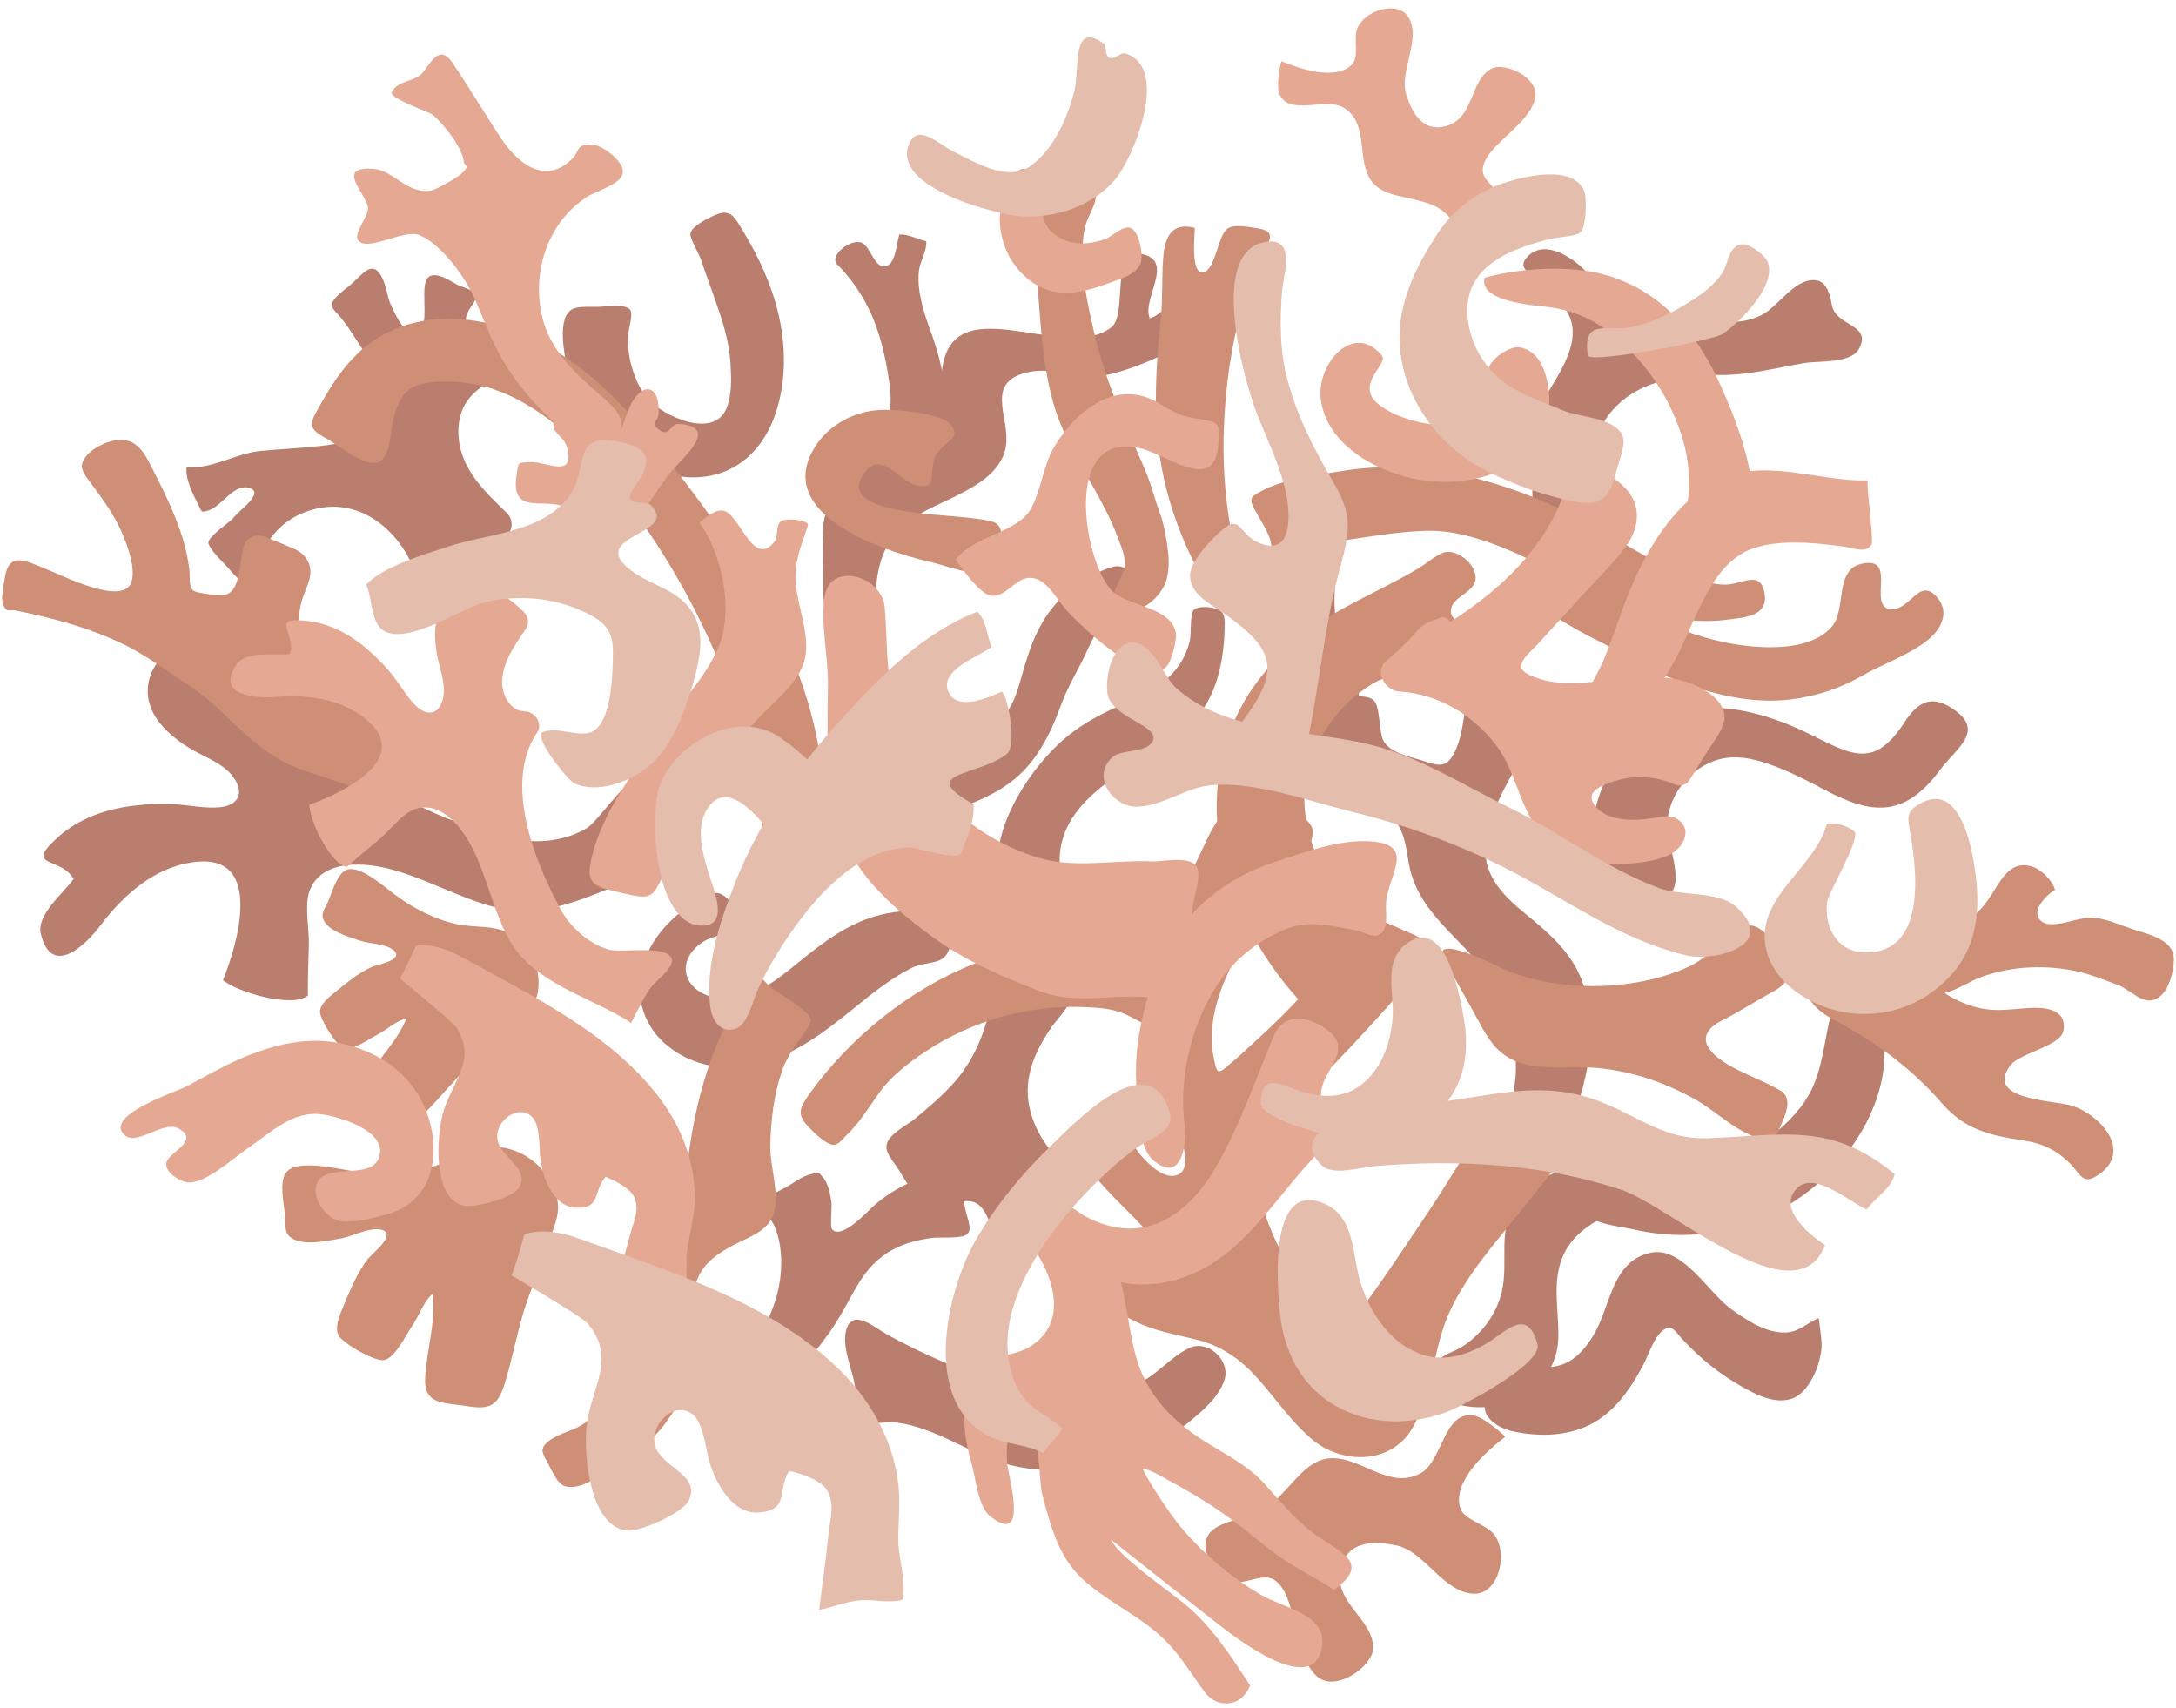 <?xml version="1.0" encoding="UTF-8"?>
<!DOCTYPE svg PUBLIC '-//W3C//DTD SVG 1.0//EN'
          'http://www.w3.org/TR/2001/REC-SVG-20010904/DTD/svg10.dtd'>
<svg height="1572.8" preserveAspectRatio="xMidYMid meet" version="1.0" viewBox="-2.0 -7.7 2004.0 1572.8" width="2004.0" xmlns="http://www.w3.org/2000/svg" xmlns:xlink="http://www.w3.org/1999/xlink" zoomAndPan="magnify"
><g fill="#BA7E6E" id="change1_1"
  ><path d="M607.947,791.256c-45.981,14.651-95.664,47.132-144.689,38.347c-47.264-8.47-92.03-43.064-140.341-41.126 c-21.714,0.872-40.346,11.208-41.93,34.614c-0.941,14.125,2.026,27.578,1.369,41.489c-0.159,3.357-1.413,44.952-0.549,44.149 c-13.188,12.258-65.083-2.438-78.463-13.98c13.585-33.058,37.327-115.014-24.173-108.942 c-37.031,3.656-66.912,29.683-88.244,58.155c-11.856,15.824-44.905,50.516-55.272,8.462c-4.423-17.941,20.591-37.142,30.097-50.786 c-11.814-21.153-47.393-9.398-13.208-39.421c18.399-16.159,42.533-24.678,66.543-27.772c13.758-1.773,27.398-2.456,41.23-1.493 c13.439,0.94,26.916,4.021,40.423,2.655c13.142-1.322,21.84-9.493,15.014-23.018c-6.852-13.546-21.301-19.769-34.112-26.345 c-26.076-13.401-56.51-38.355-45.16-71.701c9.14-26.833,39.752-33.33,64.695-35.294c6.053-0.457,13.338,3.849,14.883,9.998 c4.994,19.808,9.943,42.682,25.161,57.474c10.444,10.104,30.592,16.1,41.627,3.895c7.407-8.186,23.474-6.437,26.485,5.29 c16.421,63.962,103.781,95.446,161.723,108.686c21.04,4.808,47.052,2.396,67.292-9.695c12.486-7.459,39.984-54.398,54.932-44.981 c8.032,5.06,5.437,28.905,7.284,37.156c3.127,13.964,10.04,28.918,14.953,42.339C615.386,789.05,612.553,789.789,607.947,791.256z"
    /><path d="M1503.104,1124.493c-19.604-4.462-58.056-5.844-48.477-34.414c3.78-11.275,17.676-4.902,25.895-4.445 c13.551,0.753,28.218-0.31,41.784-1.478c27.137-2.336,48.932-5.333,71.845-20.756c26.352-17.756,57.169-37.723,71.822-66.962 c9.751-19.459,11.734-41.694,16.484-62.656c2.193-9.677,2.485-13.427,12.677-14.693c6.145-0.764,15.482,0.582,20.747,4.068 c25.027,16.579,18.28,57.915,10.419,80.791c-20.453,59.516-75.252,105.973-135.922,120.455 C1561.794,1131.208,1531.715,1131.004,1503.104,1124.493z"
    /><path d="M820.515,1142.772c-13.811,7.369-24.755,18.625-34.204,35.277c-8.12,14.331-15.514,28.732-25.111,42.185 c-16.748,23.478-36.517,44.497-55.945,65.732c-6.354,6.944-14.083,18.408-25.159,15.288c-8.455-2.381-17.387-15.63-21.347-22.724 c-4.199-7.522-3.309-5.622,0.886-11.688c5.865-8.483,15.885-14.627,22.578-22.454c14.945-17.476,28.569-44.391,33.007-66.8 c3.623-18.293,3.375-39.323-4.167-56.639c-2.421-5.558-12.182-16.932-9.658-23.027c1.477-3.567,17.186-10.47,20.499-12.382 c7.287-4.205,14.961-10.314,23.337-12.161c7.242-1.597,5.668-2.542,10.121,2.295c5.529,6.014,7.156,15.966,8.355,23.715 c0.604,3.906-1.478,22.738,0.603,24.97c9.089,9.746,33.251-17.362,38.906-22.265c12.384-10.74,26.463-18.96,41.893-24.565 c8.603-3.125,23.441-12.542,31.404-3.765c6.655,7.335,8.662,24.357,10.942,33.911c2.079,8.711,7.12,19.056-0.874,22.298 c-7.208,2.923-22.478,1.194-30.658,2.283C842.231,1134.077,830.607,1137.387,820.515,1142.772z"
    /><path d="M795.631,570.403c-10.084,2.759-24.049,6.74-26.06,6.077c-12.23-4.036-11.683-18.502-12.757-29.429 c-2.003-20.361,0.099-40.817-0.93-61.185c-1.656-32.764,22.592-56.235,50.71-68.567c17.959-7.888,41.595-6.278,53.933-24.595 c10.572-15.704,3.728-34.418,4.409-51.668c3.594-91.041,111.96-12.724,156.566-47.34c15.508-12.089-1.863-73.482,28.168-67.43 c30.872,6.222-0.624,41.713,7.274,59.172c17.219-4.73,28.897-36.856,46.676-15.337c26.476,32.049-70.873,65.995-88.909,67.802 c-24.109,2.416-50.221-9.012-74.072-1.844c-36.967,11.11-9.593,44.752-17.115,71.375c-9.833,34.785-61.96,44.931-88.216,64.414 c-31.072,23.056-33.275,60.203-29.132,96.147C806.128,567.587,801.548,568.784,795.631,570.403z"
    /><path d="M1093.748,659.551c-40.738,37.425-125.115,62.709-119.576,131.525c1.169,14.528,9.341,24.895,20.175,33.914 c7.094,5.905,23.984,12.536,26.02,22.234c1.338,6.373-9.016,18.969-12.652,23.507c-7.233,9.028-15.798,18.58-24.746,26.105 c-14.578,12.259-19.609,2.112-31.224-8.578c-14.992-13.798-24.55-34.391-30.322-54.011c-7.766-26.422-7.509-55.761,1.597-81.847 c11.089-31.832,37.465-67.734,64.847-87.428c12.979-9.335,27.377-16.855,42.076-23.14c29.367-12.556,55.758-26.418,63.79-59.396 c1.475-6.056,0.07-23.594,3.253-27.963c3.09-4.243,13.943-3.501,18.547-2.325c8.225,2.101,10.379,4.907,10.349,14.148 C1125.774,599.132,1119.01,636.326,1093.748,659.551z"
    /><path d="M1412.063,223.455c17.352-7.331,40.947,11.328,50.392,23.134c9.819,12.273,16.451,27.068,19.543,42.435 c2.88,14.346,2.483,29.591-0.964,43.803c-3.114,12.839-8.861,35.833-20.663,43.609c-8.161,5.377-37.461,3.728-41.951-6.116 c-2.939-6.445,4.263-15.049,7.316-20.116c11.252-18.677,27.294-44.105,17.808-66.22c-6.697-15.612-20.12-24.59-32.406-35.371 c-8.108-7.114-15.103-11.871-5.361-21.021C1407.742,225.745,1409.852,224.389,1412.063,223.455z"
    /><path d="M1190.183,619.996c-20.671-29.198-18.074-64.917-17.83-99.2c0.128-17.906-0.344-35.968,2.924-53.619 c1.385-7.481,3.134-24.417,9.879-28.852c12.28-8.076,42.989,1.973,55.036,6.5c12.408,4.663,8.53,9.583,4.726,21.183 c-6.016,18.342-14.217,36.932-16.49,56.158c-1.112,9.402-1.713,19.134-1.35,28.622c0.827,21.652,6.479,41.191,14.002,61.311 c2.694,7.205,10.771,17.463,7.571,24.646c-2.377,5.337-18.506,15.661-23.813,18.61c-13.748-10.164-24.216-20.837-34.296-34.856 C1190.422,620.332,1190.302,620.164,1190.183,619.996z"
    /><path d="M881.365,670.207c14.579-2.307,29.616-5.94,39.522-16.513c9.211-9.805,13.509-22.826,17.089-35.51 c7.594-26.796,14.891-51.108,34.319-71.997c11.255-12.12,25.162-21.793,40.37-28.28c13.543-5.776,19.399-6.878,28.942,4.902 c5.798,7.158,12.249,11.598,6.604,19.131c-7.331,9.783-24.557,13.611-33.44,23.419c-10.484,11.577-14.695,25.558-21.856,39.01 c-6.92,13.001-12.93,24.022-18.173,38.236c-7.553,20.418-16.844,40.383-31.524,56.699c-19.532,21.719-47.145,32.612-74.486,40.838 c-17.429,5.244-19.368-53.503-12.895-63.364c3.444-5.246,7.089-3.887,12.862-4.728 C872.784,671.455,877.054,670.889,881.365,670.207z"
    /><path d="M989.595,1088.379c-12.944,12.879-25.288,28.039-41.042,37.626c-6.067,3.692-23.93,18.91-31.071,15.79 c-2.018-0.884-2.266-6.049-3.067-7.845c-2.87-6.439-3.865-13.65-6.696-20.12c-8.293-18.955-19.017-17.322-36.426-12.184 c-22.753,6.715-35.142-14.731-45.016-31.277c-4.207-7.05-13.462-16.319-11.713-24.139c2.245-10.042,18.639-17.671,25.879-23.662 c12.093-9.991,24.148-20.161,34.747-31.777c18.397-20.162,28.95-44.517,34.713-71.063c0.851-3.919,0.114-10.615,3.062-13.572 c4.552-4.565,21.65-3.653,27.798-3.634c8.93,0.027,40.919-3.715,43.8,6.172c1.963,6.734-14.003,23.433-17.444,28.355 c-17.318,24.772-28.483,51.177-19.431,81.264c7.281,24.204,23.373,41.731,42.088,57.767 C993.395,1079.173,992.695,1085.294,989.595,1088.379z"
    /><path d="M1721.913,684.978c9.874-2.914,19.357-11.16,29.875-27.37c13.077-20.155,25.931-25.743,45.761-11.879 c28.572,19.975,2.274,35.216-12.673,55.32c-32.882,44.226-62.737,41.893-107.127,18.193c-16.285-8.683-33.186-17.245-50.634-23.366 c-15.819-5.563-32.657-8.86-48.955-3.462c-13.371,4.416-25.107,13.67-33.156,25.186c-7.901,11.316-12.343,25.001-11.455,38.833 c0.885,13.775,13.474,44.323,4.329,56.87c-7.944,10.9-21.6,4.108-33.127,5.615c-7.26,0.95-23.289,10.281-30.229,6.57 c-8.517-4.554-10.08-30.888-11.048-39.613c-4.231-38.11,9.516-79.711,34.379-108.657c43.747-50.925,114.943-34.987,168.763-7.955 C1689.757,680.886,1706.32,689.58,1721.913,684.978z"
    /><path d="M1394.627,1099.09c16.328-22.682,44.656-34.127,72.136-33.188c16.104,0.557,28.51,4.861,42.713,11.471 c8.49,3.951,12.205,2.276,13.968,11.086c1.424,7.12-0.705,15.646-3.679,22.093c-13.955-2.767-34.023-3.252-46.915,3.574 c-17.535,9.285-31.987,21.7-37.87,41.342c-6.982,23.309-0.949,46.348-1.897,69.981c-1.889,47.115-53.455,72.698-95.762,59.017 c-3.597-1.164-5.3-2.013-7.991-5.196c-3.773-4.464-5.375-12.575-6.511-18.055c-4.991-24.076,9.041-19.395,25.387-31.278 c16.095-11.7,28.164-28.446,32.821-47.909C1387.796,1153.738,1376.256,1124.602,1394.627,1099.09z"
    /><path d="M549.152,274.847c0.072-0.002,0.144-0.004,0.215-0.006c6.152-0.194,24.879-3.09,29.021,2.8 c2.813,4-1.673,18.71-1.986,23.425c-1.257,18.911,5.669,43.809,18.067,58.236c13.646,15.879,60.211,37.653,72.349,9.482 c5.404-12.541,4.716-28.091,3.951-41.383c-1.261-21.923-7.673-40.246-14.825-60.949c-4.148-12.008-8.681-23.788-12.711-35.861 c-1.48-4.435-9.855-18.641-9.445-22.984c0.681-7.21,18.634-15.758,24.555-17.987c10.81-4.068,15.012,0.738,20.672,9.964 c14.026,22.864,25.587,45.442,33.117,71.241c9.518,32.609,11.176,68.962,0.277,101.749c-10.795,32.454-33.982,55.633-68.194,58.915 c-34.737,3.319-68.346-15.863-92.06-40.04c-15.774-16.081-27.352-36.282-31.651-58.802c-2.428-12.714-10.103-47.795,4.574-55.678 C530.578,274.017,542.817,275.015,549.152,274.847z"
    /><path d="M1368.247,890.834c-16.323-24.038-40.234-41.79-56.83-65.719c-7.881-11.355-13.708-24.295-15.989-37.955 c-3.306-19.796-5.141-38.358-24.414-49.122c-16.407-9.164-37.164-11.903-55.612-13.593c-7.931-0.726-25.594-7.181-29.307-15.349 c-2.553-5.615,2.43-12.18,5.545-18.037c5.288-9.945,11.685-19.397,16.872-29.397c3.562-6.867,5.501-15.087,11.281-20.547 c7.125-6.731,34.26-10.718,42.578-4.685c6.834,4.956,5.337,27.807,9.276,36.97c4.922,11.427,23.656,15.607,34.241,18.657 c14.568,4.198,23.031,9.554,31.162-6.001c6.955-13.306,7.93-26.55,10.357-40.998c2.866-17.057,17.299-18.83,31.682-15.098 c9.326,2.42,40.891,11.579,42.69,22.176c3.062,18.074-18.503,30.219-26.041,43.734c-13.236,23.731-24.938,43.851-29.145,70.973 c-4.549,29.328,14.401,49.107,36.129,66.833c21.476,17.531,41.762,34.717,52.059,61.266c9.439,24.344,9.773,51.07,5.663,76.573 c-2.346,14.558-6.442,28.867-10.826,42.943c-3.904,12.534-3.414,26.745-18.012,28.056c-10.36,0.93-26.941-1.121-34.285-9.296 c-11.66-12.989-3.988-37.429-3.356-52.743C1395.281,948.632,1386.153,917.2,1368.247,890.834z"
    /><path d="M1126.37,1253.244c0.533,3.117,0.383,6.317-0.624,9.409c-5.327,16.367-20.808,29.395-33.781,39.879 c-44.953,36.327-112.975,54.023-169.193,37.183c-34.251-10.26-63.949-33.331-100.08-37.619c-9.844-1.168-27.352,3.996-34.9-4.51 c-4.72-5.32-1.296-16.606-1.755-23.634c-1.12-17.123-13.135-39.495-8.908-56.279c5.351-21.247,25.465-3.639,35.986,2.35 c17.529,9.979,35.725,18.531,54.143,26.644c37.983,16.732,81.403,30.106,123.237,30.187c18.424,0.036,37.077-2.996,54.146-10.077 c18.995-7.879,30.416-24.446,48.35-33.111C1107.469,1226.669,1123.953,1239.106,1126.37,1253.244z"
    /><path d="M1446.547,344.612c12.427-14.986,27.421-27.71,44.144-36.952c19.627-10.847,41.679-17.223,64.043-18.73 c22.432-1.512,44.208,4.085,65.41-6.449c15.177-7.541,29.998-32.921,48.406-32.266c8.651,0.308,12.083,6.402,14.734,14.699 c1.54,4.819,1.177,9.331,3.83,13.897c8.219,14.149,33.697,13.958,23.111,34.404c-7.341,14.179-37.076,11.065-51.032,13.465 c-26.171,4.5-51.628,11.369-78.424,10.917c-49.405-0.834-98.525,11.021-115.011,64.302c-7.435,24.062-6.116,52.514,7.006,74.468 c8.015,13.409,22.042,27.284,37.404,31.898c11.399,3.424,26.158,4.714,13.333,19.959c-12.412,14.754-36.201,29.341-55.57,19.293 c-22.296-11.566-38.441-30.878-48.451-53.784C1397.677,443.832,1412.458,385.717,1446.547,344.612z"
    /><path d="M781.725,922.879c-25.33,20.481-52.013,40.48-84.101,48.705c-29.856,7.666-61.229,3.205-85.357-16.683 c-23.513-19.353-31.327-50.674-20.494-79.001c5.864-15.388,15.775-28.663,28.138-39.49c9.183-8.027,26.258-24.695,39.872-21.578 c8.832,2.023,20.408,17.375,17.474,26.809c-3.452,11.008-21.862,12.008-30.161,16.932c-27.565,16.352-21.514,46.509,10.401,52.527 c29.305,5.539,55.211-15.817,76.363-33.032c23.097-18.8,46.466-36.56,75.979-43.611c15.876-3.793,32.555-4.584,48.616-1.451 c5.011,0.978,20.956,3.237,23.33,8.358c2.136,4.608-7.808,19.397-9.356,24.274c-5.306,16.722-20.865,10.706-35.646,18.315 C816.728,894.279,799.181,908.767,781.725,922.879z"
    /><path d="M769.348,236.188c-9.082-8.429,13.257-25.237,22.829-20.112c6.924,3.707,11.284,21.267,19.434,21.592 c11.747,0.468,11.885-22.628,14.727-29.505c8.793-0.055,16.502,4.268,24.715,6.253c0.571,9.379-5.693,18.162-6.772,27.415 c-1.322,11.33,0.953,23.791,3.936,34.688c3.435,12.546,8.583,24.542,12.29,36.995c6.849,22.943,10.593,47.438,6.433,71.231 c-3.025,17.293-11.569,34.055-24.417,46.139c-8.281,7.788-22.559,20.642-34.192,15.594c-5.086-2.207-9.692-5.191-14.138-8.48 c-8.903-6.586-19.23-14.75-24.058-24.909c13.626-11.287,32.245-11.019,42.074-27.657c9.38-15.879,5.794-36.189,2.771-53.354 c-6.436-36.588-17.749-65.948-42.913-93.216C771.078,237.792,770.155,236.935,769.348,236.188z"
    /><path d="M1518.143,1145.808c29.516-6.344,53.248,37.038,74.7,52.333c14.235,10.151,31.436,21.644,49.741,21.125 c12.371-0.359,19.935-9.088,30.36-13.359c0.811,7.183,2.126,14.821,2.603,22.225c1.039,16.119-9.618,44.382-25.429,51.273 c-16.259,7.087-35.105-2.929-49.049-10.93c-13.93-7.994-26.977-17.448-38.818-28.287c-5.708-5.23-11.213-10.71-16.419-16.43 c-3.678-4.051-7.541-11.159-13.785-8.075c-10.175,5.002-15.532,23.762-20.485,33.103c-13.475,25.393-30.955,50.204-59.479,59.631 c-14.373,4.75-29.662,6.009-44.708,4.375c-14.719-1.598-30.611-4.026-39.614-16.75c-7.945-11.228,2.793-54.06,19.472-53.758 c6.503,0.12,15.851,5.936,22.569,7.405c26.416,5.775,42.517-5.802,56.099-28.589 C1481.411,1195.078,1482.178,1153.512,1518.143,1145.808z"
    /><path d="M458.415,317.652c9.34-0.039,13.963,13.812,5.013,18.292c-12.598,6.333-26.02,13.174-34.588,24.793 c-7.194,9.755-9.403,21.765-8.52,33.685c2.265,30.416,24.131,50.448,44.564,70.334c6.737,6.567,5.344,18.052-2.737,22.829 c-15.276,9.037-30.269,19.542-46.805,26.037c-7.461,2.93-25.546,17.633-32.334,11.449c-1.998-1.82-4.68-10.981-6.013-13.857 c-16.164-34.861-50.622-60.383-89.954-49.951c-22.724,6.027-37.915,19.642-48.373,40.792c-2.716,5.493-6.382,21.974-11.717,25.361 c-6.341,4.025-14.318-7.371-19.563-13.017c-3.609-3.884-17.848-17.577-17.483-22.717c0.376-5.299,17.251-17.101,21.309-20.727 c1.468-1.627,2.946-3.237,4.433-4.83c5.309-5.686,26.993-21.56,10.487-24.901c-13.562-2.746-24.49,18.081-37.054,21.383 c-6.125,1.61-4.762,1.638-8.597-5.855c-4.628-9.042-12.331-24.107-10.538-34.634c22.894,2.872,45.232-12.627,68.499-14.648 c18.299-1.604,36.692-2.59,54.965-4.582c15.811-1.712,32.549-4.823,45.402-14.809c11.475-8.929,18.565-22.26,15.053-36.855 c-3.632-15.22-15.425-27.48-23.888-40.149c-6.736-10.083-12.212-19.867-20.523-29.017c-6.401-7.048-8.641-8.714-1.559-16.516 c3.451-3.802,8.864-7.672,12.903-10.989c4.546-3.733,10.517-10.778,15.464-13.548c13.099-7.335,17.597,18.77,19.569,26.303 c1.721,6.574,16.951,39.711,26.763,32.64c13.959-10.06-1.589-50.422,12.933-53.939c7.665-1.857,17.611,5.377,24.154,8.713 c4.104,2.093,15.516,4.472,16.784,9.721c1.184,4.9-8.943,13.314-9.34,20.904C426.183,303.284,440.64,317.716,458.415,317.652z"
  /></g
  ><g fill="#CE8F76" id="change2_1"
  ><path d="M1333.031,865.894c13.528,0.75,42.912,15.439,46.671,17.213c49.797,23.509,123.197,22.463,173.047-0.434 c13.074-6.005,21.76-14.838,32.331-24.052c9.282-8.091,20.492-19.846,33.36-11.143c11.951,8.084,25.541,24.51,26.456,39.211 c0.722,11.596-10.171,16.599-19.855,21.951c-14.055,7.767-27.311,16.475-41.695,23.579c-9.626,4.755-19.504,13.772-11.349,25.63 c11.178,16.255,43.016,26.145,59.947,35.596c5.036,2.811,9.293,4.047,11.299,9.619c3.143,8.732-3.148,20.059-6.146,27.862 c-6.613,17.218-18.92,10.737-32.37,3.961c-15.981-8.052-29.841-21.468-45.671-30.318c-31.882-17.824-67.372-29.024-104.069-29.553 c-25.2-0.363-53.684,3.807-74.581-13.678c-11.733-9.809-18.39-24.961-25.703-38.005c-8.783-15.739-17.719-31.388-26.349-47.217 C1323.989,868.11,1326.86,865.552,1333.031,865.894z"
    /><path d="M322.685,717.06c-23.986-9.713-48.857-14.011-71.261-27.738c-29.53-18.094-50.059-46.675-78.685-65.384 c-21.377-13.972-40.889-29.189-64.943-40.273c-32.052-14.77-62.413-22.488-96.529-29.432c-1.698-0.345-5.729,0.69-7.147-0.438 c-1.777-1.395-1.328-1.459-2.506-3.234c-3.599-5.366-0.166-19.012,0.627-24.893c3.675-27.173,20.16-16.409,39.599-8.802 c14.251,5.582,71.042,34.696,77.543,10.387c3.806-14.212-6.116-39.121-12.347-51.417c-6.875-13.536-15.281-25.037-24.285-37.228 c-3.615-4.898-10.787-12.655-9.132-19.232c2.961-11.595,20.088-19.934,30.544-21.683c15.407-2.578,23.928,6.493,30.785,19.653 c10.575,20.284,21.373,41.753,28.918,63.44c4.17,12.022,7.436,25.396,8.722,38.071c0.486,4.806-1.03,13.698,3.539,17.275 c3.571,2.8,24.402,4.806,28.962,3.872c16.313-3.382,12.685-36.186,18.882-48.009c2.773-5.294,10.17-7.614,15.645-5.98 c7.905,2.34,15.451,5.961,23.113,9.06c6.474,2.593,12.533,4.975,16.803,10.802c8.15,11.07,3.077,21.995-1.335,33.102 c-7.984,20.048-6.294,42.778,3.897,61.732c10.485,19.546,29.57,33.76,50.398,40.702c11.632,3.894,36.335,3.357,38.998,18.11 c0.552,3.118,0.168,6.498-0.771,9.968c-2.43,8.896-8.496,18.411-11.462,25.451C351.397,713.609,344.173,725.73,322.685,717.06z"
    /><path d="M708.126,795.668c-5.064-4.97-3.849-14.972-5.101-23.326c-8.434-56.245-18.17-108.568-39.464-161.875 c-18.879-47.264-43.302-92.469-72.342-134.272c-26.581-38.27-56.584-76.379-95.29-103.128 c-17.802-12.312-37.372-22.15-58.687-26.502c-16.361-3.344-40.838-5.047-56.767,1.284c-16.967,6.744-21.034,31.101-22.806,46.759 c-0.801,7.074-3.81,21.164-12.038,23.586c-12.558,3.698-35.192-15.262-45.117-20.967c-13.146-7.556-19.514-10.531-12.026-24.224 c15.812-28.914,33.302-56.948,63.283-72.995c39.125-20.901,86.797-16.597,126.708-0.37c49.417,20.085,87.657,58.232,120.79,98.96 c33.652,41.412,66.219,85.355,93.639,131.18c25.265,42.22,44.41,85.352,55.473,133.203c7.487,32.382,8.12,65.366,12.14,98.184 c1.045,8.534,6.253,19.232-0.177,26.135c-6.946,7.456-34.457,11.976-44.098,11.456 C712.495,798.555,709.918,797.426,708.126,795.668z"
    /><path d="M332.459,994.378c0.291-2.688,1.368-5.709,3.445-9.18c10.735-17.938,29.013-35.636,36.332-55.101 c-9.036,1.73-17.669,10.292-26.085,14.55c-7.443,3.765-22.808,15.149-31.173,12.93c-6.926-1.837-22.285-26.587-22.299-33.714 c-0.014-7.018,9.028-14.044,13.548-17.69c10.662-8.6,21.883-18.06,34.496-23.693c4.037-1.803,30.542-6.233,19.577-15.337 c-7.307-6.054-22.111-5.673-30.958-8.731c-10.119-3.498-30.28-8.827-33.929-20.487c-1.587-5.089,2.591-10.508,4.619-15.124 c3.394-7.726,8.219-25.828,16.876-29.431c12.535-5.216,36.182,16.501,45.564,23.348c16.677,12.17,35.478,21.95,55.736,26.44 c17.969,3.984,34.585,0.118,50.948,9.708c20.162,11.817,30.36,38.921,21.892,61.09c-4.149,10.861-15.413,17.924-23.446,26.022 c-11.535,11.63-24.819,21.3-36.643,32.615c-15.081,14.433-28.019,31.101-43.027,45.71c-12.804,12.464-19.909,11.604-33.642,0.948 C343.667,1011.009,331.249,1005.57,332.459,994.378z"
    /><path d="M1238.446,920.345c-3.056,2.312-6.246,4.395-9.54,6.104c-13.147,6.82-19.098,2.971-28.89-7.201 c-28.364-29.463-50.844-64.683-65.797-102.735c-25.588-65.118-20.949-139.283,21.493-196.267 c21.235-28.505,49.003-51.227,80.144-68.183c23.112-12.584,45.992-23.079,68.401-36.384c7.512-4.46,14.452-10.959,22.556-14.314 c11.671-4.833,31.772,10.346,30.057,24.72c-1.369,11.478-20.544,15.795-22.507,26.827c-3.188,17.911,34.118,13.028,36.811,30.27 c0.993,6.356-7.362,30.52-12.376,33.934c-5.687,3.873-17.585-0.45-23.711-1.593c-24.055-4.49-50.913-6.676-72.472,6.066 c-31.321,18.502-54.339,50.591-61.446,86.271c-7.039,35.393,6.012,70.512,23.133,100.941c8.998,16.009,19.68,30.802,30.883,45.322 c5.534,7.173,17.169,20.441,14.563,30.095c-2.244,8.312-11.874,17.686-17.614,23.703 C1248.001,912.252,1243.399,916.599,1238.446,920.345z"
    /><path d="M1089.517,902.34c-2.107,5.804-4.971,11.794-6.751,17.323c-1.715,5.327-3.252,12.633-6.855,16.938 c-1.446,1.727-3.71,5.195-6.059,5.621c-2.749,0.498-3.825-2.03-6.123-2.608c-11.255-2.83-20.811-9.905-31.367-14.235 c-10.297-4.224-21.553-5.048-32.707-5.625c-52.943-2.737-105.743,11.741-149.887,41.148c-15.264,10.16-31.139,22.395-41.835,37.309 c-9.81,13.679-18.29,27.926-30.686,39.736c-3.163,3.013-6.607,8.437-11.419,8.488c-6.771,0.072-17.899-10.996-22.288-15.483 c-11.966-12.229-9.72-17.884-0.097-31.34c36.622-51.21,91.578-95.84,150.028-119.176c29.849-11.921,61.233-16.246,93.281-15.11 c15.422,0.554,30.788,2.202,46.085,4.192c14.747,1.911,63.941,1.413,58.762,25.818 C1091.118,897.611,1090.381,899.96,1089.517,902.34z"
    /><path d="M1151.897,727.461c3,0.119,6.189,0.643,9.586,1.628c12.922,3.746,34.995,10.489,43.165,22.146 c11.446,16.332-23.01,48.743-30.972,61.694c-18.817,30.609-40.841,60.147-52.455,94.509c-6.251,18.472-9.485,38.232-5.689,57.567 c0.427,2.208,2.131,13.204,4.718,13.713c2.57,0.517,6.717-3.576,8.443-4.974c8.187-6.661,15.908-14.042,23.706-21.138 c22.75-20.631,44.766-42.283,63.615-66.599c8.797-11.349,16.376-22.862,22.438-35.624c5.546-11.674,10.297-17.644,23.902-13.085 c12.594,4.221,24.837,10.251,37.031,15.343c28.203,11.776,2.208,37.046-9.987,51.185c-16.015,18.569-32.59,36.704-49.433,54.518 c-17.485,18.478-35.376,36.575-53.665,54.264c-9.014,8.737-18.52,17.048-27.335,25.967c-7.922,8.021-9.932,15.719-7.847,26.698 c7.818,41.131,24.219,87.095,53.735,117.659c7.64,7.895,16.82,16.278,27.37,19.939c12.496,4.315,18.322-3.443,25.062-12.713 c19.652-27.041,37.732-54.533,56.297-82.2c10.668-15.899,20.443-32.219,30.825-48.278c8.505-13.157,16.824-26.369,25.194-39.613 c16.736-26.48,44.102,2.514,58.85,16.064c9.535,8.76,11.888,16.68,3.9,27.883c-10.033,14.07-21.103,27.389-31.826,40.921 c-24.057,30.358-50.862,59.404-67.269,94.757c-16.095,34.681-14.927,74.924-34.962,108.36 c-19.728,32.924-64.392,32.592-91.523,9.947c-17.991-15.026-31.377-34.221-46.531-51.932 c-16.173-18.934-33.776-33.266-58.245-39.671c-17.485-4.576-35.626-7.414-52.352-14.508c-17.404-7.382-31.723-18.406-47.902-27.609 c-11.373-6.469-25.509-10.919-35.025-20.331c-12.246-12.113-2.683-24.036,5.746-34.817c4.688-5.994,7.484-14.041,14.546-12.693 c5.836,1.114,14.557,11.16,19.896,14.343c5.685,3.389,60.431,31.891,62.417,25.688c4.064-12.695-12.809-28.212-20.38-36.228 c-14.175-14.961-30.171-29.348-42.989-45.478c-9.525-11.986-6.531-19.353,3.576-29.959c3.142-3.297,11.441-13.381,15.726-13.234 c9.234,0.34,17.844,18.145,23.111,24.211c7.132,8.213,21.307,22.671,33.587,18.558c13.21-4.425,5.661-28.184,3.155-37.139 c-5.156-18.335-10.676-36.576-14.889-55.143c-7.911-34.839-9.842-69.905-2.987-105.079c6.303-32.285,18.434-62.799,33.064-92.155 C1112.146,761.016,1123.696,726.344,1151.897,727.461z"
    /><path d="M1056.169,548.089c-6.225,4.558-13.378,7.174-19.958,5.515c-26.033-6.565-4.088-25.288-2.472-40.576 c0.885-8.469-3.36-17.948-6.321-25.874c-15.55-41.613-45.247-77.648-58.142-119.762c-8.149-26.613-11.137-54.849-13.428-82.495 c-2.412-29.083-4.372-58.371-3.568-87.577c0.443-16.16-1.17-32.704,2.167-48.664c5.935-28.382,22.368-6.181,35.675,4.871 c3.58,2.973,13.668,7.784,15.814,11.697c4.518,8.239-2.316,20.008-5.589,27.462c-4.326,9.853-4.965,18.298-5.382,29.233 c-0.972,25.447,4.753,50.603,10.378,75.249c6.709,29.39,17.14,58.264,29.024,85.937c5.894,13.719,11.87,27.412,17.86,41.091 c6.071,13.92,8.775,26.488,14.002,40.651c3.248,8.802,5.039,18.138,6.427,27.414c1.745,11.665,2.799,23.192-0.561,34.656 C1070.011,534.03,1063.785,542.512,1056.169,548.089z"
    /><path d="M1131.682,536.694c-0.68,0.188-1.403,0.367-2.17,0.535c-16.962,3.725-22.268-8.586-29.411-22.199 c-20.804-39.646-33.804-83.275-36.74-128.077c-2.228-33.996,0.225-67.986,3.69-101.81c1.954-19.076,0.708-37.373,2.249-56.117 c1.521-18.504,7.836-32.432,29.071-26.909c-0.078,7.699-4.107,43.608,8.098,40.855c10.673-2.408,13.089-32.667,21.382-39.699 c6.031-5.113,21.481-1.786,28.627-0.675c16.513,2.567,11.489,10.852,5.05,21.553c-9.215,15.315-14.552,33.15-19.45,50.336 c-10.494,36.815-15.666,75.014-17.001,113.23c-0.995,28.819,0.664,57.806,5.431,86.262c1.906,11.337,5.16,22.455,7.042,33.759 C1139.946,522.123,1147.893,532.206,1131.682,536.694z"
    /><path d="M1646.795,636.367c23.323-2.784,45.84-10.186,66.211-21.875c18.929-10.861,44.372-19.586,60.882-33.269 c11.293-9.36,19.594-24.101,9.159-37.521c-17.81-22.905-25.906,13.409-45.533,9.177c-18.99-4.105,8.545-49.77-25.891-41.222 c-23.848,5.919-13.522,41.55-25.944,56.876c-21.908,27.029-76.97,20.685-105.943,13.761c-29.505-7.035-57.517-19.309-84.491-33.024 c-9.087-4.622-17.234-12.545-26.485-16.476c-5.815-2.471-10.364-1.98-15.923-6.174c-8.997-6.788-16.169-20.548-29.554-16.592 c-4.515,1.334-16.678,5.904-19.344,10.12c-16.487,26.084,68.025,62.287,81.974,70.641c46.106,27.613,106.067,52.1,160.814,45.587 C1646.75,636.373,1646.773,636.37,1646.795,636.367z"
    /><path d="M1588.115,562.991c-18.56,2.357-37.374,0.951-55.666-2.782c-37.924-7.74-72.303-26.587-106.698-43.532 c-33.136-16.324-75.003-36.441-112.777-35.652c-26.742,0.558-53.262,5.377-79.668,9.242c-13.721,2.009-50.274,22.806-62.214,10.209 c-2.201-2.323-2.575-9.606-3.755-12.692c-3.431-8.974-8.673-17.056-13.31-25.284c-5.798-10.289-5.06-12.186,4.964-17.682 c21.057-11.546,50.25-14.678,73.8-18.643c69.082-11.666,139.769,5.463,202.366,34.788c34.451,16.152,65.665,37.992,99.801,54.677 c15.767,7.697,32.221,13.999,49.913,14.994c16.906,0.951,34.154-14.942,38.177,7.982 C1626.775,559.861,1604.712,560.888,1588.115,562.991z"
    /><path d="M917.092,508.18c-9.678,21.85-39.256,6.896-64.31,1.065c-42.732-9.945-143.336-43.624-104.076-105.681 c13.573-21.456,38.509-33.815,63.642-33.899c13.333-0.04,51.314,2.866,60.572,13.021c12.86,14.106-7.945,15.94-13.845,30.735 c-5.837,14.637,2.785,29.349-16.092,26.036c-17.075-2.996-35.03-37.517-51.757-7.115c-13.522,24.555,36.392,30.177,50.509,32.096 c18.331,2.494,36.876,2.94,55.218,5.486c19.942,2.761,24.284,3.162,23.271,22.965C919.891,499.304,918.802,504.317,917.092,508.18z"
    /><path d="M1662.099,902.229c0.236-4.721,2.516-9.743,7.702-14.975c10.507-10.599,25.029-6.997,38.706-5.812 c34.79,3.012,67.203-18.377,94.68-36.748c14.586-9.752,20.806-15.605,30.131-30.448c8.958-14.26,17.831-30.857,37.725-23.43 c7.836,2.926,17.749,13.18,19.502,20.928c-8.054,4.485-24.164,21.018-11.795,29.354c10.148,6.839,32.73-4,43.979-3.855 c15.078,0.195,28.957,7.575,43.075,11.851c10.774,3.263,30.035,8.424,33.495,21.047c2.713,9.936-2.8,30.859-10.211,37.984 c-13.233,12.722-23.379,0.275-38.081-7.889c-12.928-4.755-25.563-10.158-39.08-13.243c-14.383-3.295-29.309-4.522-44.058-3.913 c-15.256,0.635-30.117,3.521-44.524,8.594c-11.573,4.084-22.49,12.204-34.418,14.912c1.33,0.946,2.664,1.848,3.993,2.629 c5.928,3.532,12.11,6.367,18.649,8.613c20.817,7.122,34.437,3.951,54.994,2.639c14.752-0.941,35.495,1.006,31.678,21.124 c-2.67,14.075-40.299,20.191-48.948,31.88c-23.028,31.12,36.526,31.711,55.11,36.549c25.02,6.515,58.757,40.593,27.259,63.258 c-16.071,11.564-16.608,0.417-28.988-11.355c-11.77-11.192-24.418-16.922-40.396-19.364c-31.353-4.79-54.394-9.658-75.808-34.337 c-27.553-31.755-60.226-55.938-97.704-75.698C1676.335,925.976,1661.449,915.242,1662.099,902.229z"
    /><path d="M391.063,1273.305c-1.209-2.976-1.783-6.743-1.564-11.543c1.133-24.809,10.294-53.615,6.994-78.099 c-8.48,6.897-12.692,20.714-19.1,29.905c-5.668,8.129-15.335,28.688-25.335,31.075c-8.28,1.976-38.281-15.271-42.307-22.72 c-3.965-7.334,1.54-19.776,4.217-26.134c6.314-15,12.728-31.213,22.753-44.206c3.209-4.159,28.445-23.713,11.849-27.066 c-11.053-2.22-26.326,6.512-37.304,8.292c-12.556,2.036-36.648,7.81-47.029-2.334c-4.525-4.431-3.204-12.452-3.681-18.423 c-0.799-9.994-5.94-31.648,1.09-40.291c10.178-12.513,47.143-3.103,60.812-1.222c24.298,3.344,49.474,2.993,73.195-3.712 c21.042-5.947,36.249-19.345,58.767-18.522c27.746,1.014,53.672,23.63,57.292,51.59c1.773,13.698-6.036,27.428-9.881,40.423 c-5.522,18.661-13.976,36.255-19.977,54.749c-7.654,23.589-11.807,48.31-19.285,72.042c-6.379,20.247-14.297,23.346-34.663,19.93 C412.151,1284.396,396.097,1285.695,391.063,1273.305z"
    /><path d="M1202.349,1343.712c6.854-5.365,14.373-8.89,23.548-8.694c27.851,0.596,52.966,29.515,80.841,13.642 c19.637-11.182,21.038-57.268,48.2-52.995c8.827,1.389,23.528,13.964,29.396,19.56c-17.068,13.14-48.595,40.598-41.701,65.203 c3.205,11.396,23.212,15.073,30.75,24.083c14.188,16.958,5.319,54.537-16.482,55.244c-28.527,0.924-46.227-38.887-72.802-44.388 c-21.701-4.479-44.509-4.189-51.1,20.216c-8.511,31.531,30.127,47.475,29.585,74.343c-0.34,16.869-34.522,41.164-51.614,26.034 c-23.497-20.819-17.371-74.995-39.76-89.114c-10.304-6.498-26.752,4.981-38.167,1.82c-12.809-3.547-28.57-24.31-24.213-38.699 c5.445-17.981,36.423-17.802,50.155-25.675C1176.582,1374.205,1188.011,1354.934,1202.349,1343.712z"
    /><path d="M501.087,1336.796c-1.817-3.217-4.075-7.399-3.284-10.393c2.653-10.03,23.733-15.686,31.748-19.631 c13.163-6.48,23.096-19.077,28.562-32.814c11.529-28.973,11.879-61.251,24.45-89.944c7.608-17.405,18.445-34.771,30.468-49.551 c10.023-12.322,12.438-19.077,14.042-34.727c3.555-34.696,7.468-69.616,16.865-103.304c6.613-23.706,14.209-45.584,26.042-67.188 c5.107-9.325,12.405-36.055,25.065-37.196c4.827-0.429,8.778,6.039,12.211,8.838c7.932,6.467,37.687,23.263,37.441,30.468 c-0.232,6.797-10.755,17.806-14.332,23.469c-4.65,7.361-9.146,14.838-12.019,23.104c-7.75,22.298-10.432,45.638-10.953,69.132 c-0.439,19.784,9.194,44.564,2.822,63.561c-5.268,15.724-23.283,21.038-36.611,28.076c-13.553,7.151-26.965,15.952-33.06,30.638 c-7.078,17.056-4.367,36.73-4.126,54.692c0.408,30.761-9.967,60.435-29.799,84.063c-12.518,14.914-26.51,20.48-41.4,31.404 c-11.9,8.729-30.099,25.494-46.402,21.44c-7.552-1.878-12.71-14.753-16.477-21.892 C501.989,1338.38,501.553,1337.62,501.087,1336.796z"
  /></g
  ><g fill="#E5A993" id="change3_1"
  ><path d="M557.779,409.547c-0.315,0.404-0.635,0.811-0.962,1.224c-3.662,4.62-48.136-29.223-51.279-32.15 c-16.113-14.982-30.61-31.99-42.185-50.702c-11.984-19.347-19.363-40.515-28.45-61.238c-8.243-18.796-30.939-50.204-50.903-58.007 c-14.194-5.548-47.655,15.841-56.144,4.994c-4.91-6.274,9.747-22.06,8.994-30.346c-1.114-12.26-31.172-38.373,5.127-35.514 c19.266,1.518,30.345,23.468,53.245,19.963c3.988-0.611,38.34-18.268,31.531-23.548c-0.813-0.63-1.391-1.597-1.541-2.896 c-1.324-12.938-19.108-35.826-29.178-43.61c-3.157-2.441-40.535-15.281-37.281-20.676c6.498-10.774,17.878-9.024,26.413-15.819 c7.735-6.157,16.077-30.786,29.477-11.215c15.972,23.327,29.463,46.77,45.122,70.119c17.688,26.375,42.38,41.107,65.079,18.486 c8.034-8.006,2.972-13.524,18.245-13.166c9.682,0.227,30.189,15.738,28.454,26.171c-1.77,10.648-24.37,16.503-32.607,21.758 c-38.166,24.351-52.812,73.765-40.069,116.273c8.136,27.14,30.311,47.914,51.225,65.929 C573.245,375.52,578.017,383.593,557.779,409.547z"
    /><path d="M316.984,1117.101c12.516,0.239,29.173-4.362,38.383-6.962c37.708-10.644,47.817-47.99,39.001-82.746 c-9.966-39.286-39.782-64.064-78.78-73.56c-33.186-8.081-66.347,0.361-96.97,13.684c-17.04,7.419-33.126,16.877-49.573,25.506 c-8.532,4.474-73.989,25.598-57.142,43.686c11.374,12.211,36.092-13.03,50.276-5.409c21.792,11.71-10.824,22.505-11.173,32.626 c-0.289,8.398,11.778,15.563,18.662,16.917c15.834,3.114,43.323-22.307,56.678-31.346c20.843-14.108,41.287-35.013,68.601-31.041 c16.201,2.356,55.638,14.381,53.044,35.566c-3.217,26.28-46.934,8.999-57.09,25.708c-7.406,12.185,4.466,30.774,16.284,35.681 C309.876,1116.526,313.246,1117.029,316.984,1117.101z"
    /><path d="M1024.366,910.443c-23.689,1.1-46.675,3.14-69.575-5.759c-34.644-13.464-69.022-28.162-99.161-50.472 c-38.009-28.135-73.93-59.38-86.593-106.508c-10.952-40.763-8.946-83.933-8.523-125.717c0.254-25.047-7.032-56.104-3.042-80.63 c5.252-32.281,52.385-18.886,55.192,9.523c2.91,29.453,0.469,56.728,8.74,85.452c4.896,17.003,9.627,33.297,16.699,49.484 c20.2,46.237,70.748,83.586,118.092,96.846c33.161,9.264,68.196,1.245,102.094,2.808c10.593,0.488,35.093-5.622,41.764,4.734 c4.7,7.296-2.553,28.607-3.566,36.913c-2.449,20.068-4.635,39.911-8.39,59.749c-1.367,7.221,0.14,21.142-6.933,25.617 c-4.86,3.075-24.66-2.005-30.456-2.287C1041.812,909.763,1033.042,910.04,1024.366,910.443z"
    /><path d="M1534.814,779.706c-14.802,6.755-35.523,8.424-51.588,7.966c-17.927-0.516-35.602-4.945-50.642-14.955 c-17.556-11.655-26.581-27.554-34.097-46.846c-6.492-16.65-12.122-33.831-23.215-48.159c-21.34-27.589-53.461-46.584-88.573-48.681 c-13.054-0.784-23.705-18.56-11.732-28.425c8.59-7.064,16.345-14.772,23.992-22.809c3.864-4.073,7.51-8.612,12.454-11.411 c4.04-2.281,8.667-3.533,12.966-5.252c3.601-1.432,7.362,0.775,9.274,3.898c51.415-33.242,96.398-76.25,110.547-138.689 c1.06-4.665,6.826-8.366,11.504-6.718c16.605,5.851,34.536,13.469,44.356,28.932c9.491,14.942,5.569,32.659-4.247,46.276 c-11.379,15.75-25.916,29.594-39.004,43.905c-14.472,15.856-28.943,31.711-43.415,47.567c-4.043,4.415-14.056,12.38-14.449,19.113 c-0.392,6.705,13.041,10.855,18.404,12.422c15.458,4.536,31.922,3.832,47.798,2.292c31.862-3.106,65.289-10.179,95.692,3.915 c13.389,6.216,29.973,18.54,24.19,35.297c-3.16,9.192-10.163,17.654-15.292,25.858c-5.252,8.437-10.518,16.86-15.77,25.296 c-3.25,5.182-8.889,6.215-14.196,3.882c-18.423-8.111-39.88-8.577-58.719-1.54c-8.201,3.041-21.618,8.06-15.98,18.645 c4.833,9.093,15.242,13.116,24.86,14.729c9.728,1.614,20.047,1.053,29.765-0.44c7.857-1.221,16.413-3.906,23.578,1.084 C1557.697,756.881,1547.247,774.029,1534.814,779.706z"
    /><path d="M940.006,244.996c-13.742-13.406-20.995-31.577-21.288-50.718c-0.18-13.122,13.559-67.355,34.178-37.996 c8.933,12.719-2.125,35.107,13.657,49.502c14.332,13.073,32.124,12.562,49.133,6.718c6.554-2.252,16.426-13.283,24.006-10.067 c7.386,3.134,11.561,25.146,8.782,32.192c-4.41,11.184-20.386,14.978-30.681,18.875 C989.716,264.13,963.362,267.779,940.006,244.996z"
    /><path d="M1043.693,605.122c-25.23-12.158-56.24-42.633-63.896-51.359c-10.366-11.812-19.029-30.75-35.002-29.275 c-11.835,1.093-20.808,17.487-33.515,16.467c-10.342-0.831-27.737-25.343-33.06-33.371c17.848-23.076,56.766-24.138,69.515-47.363 c9.6-17.49,10.698-39.609,21.892-57.704c20.367-32.926,57.461-62.389,96.137-38.666c13.875,8.51,18.942,11.403,35.261,14.029 c19.612,3.155,20.884,2.913,18.781,24.92c-4.291,44.901-47.288,6.896-74.276,1.629c-67.931-13.259-50.054,100.161-25.062,130.231 c13.656,16.43,56.671,15.328,60.467,40.925c0.912,6.154-4.107,25.539-8.264,30.105 C1066.426,612.55,1055.715,610.916,1043.693,605.122z"
    /><path d="M1578.304,474.993c-12.128,1.47-30.189,1.383-28.525-6.125c7.865-35.484,3.063-65.271-11.787-97.851 c-9.484-20.881-22.938-40.016-39.12-56.267c-23.139-23.239-45.335-36.313-77.141-39.991c-12.456-1.44-62.488-5.066-56.408-26.716 c28.812-8.087,67.542-10.733,96.817-5.801c55.097,9.309,93.705,48.483,116.947,97.519c12.188,25.702,23.604,54.441,29.562,82.312 c4.338,20.236-1.24,41.07-20.354,50.823C1586.917,473.597,1583.068,474.415,1578.304,474.993z"
    /><path d="M1275.221,169.425c-6.792-2.747-12.521-6.752-16.23-13.527c-11.26-20.568-0.711-51.032-23.995-64.702 c-16.403-9.63-50.611,8.701-58.9-12.908c-2.694-7.023,0.307-23.028,1.925-29.658c16.752,6.933,50.022,18.402,65.077,3.041 c6.968-7.123,1.249-23.262,4.656-32.546c6.413-17.472,37.551-26.782,47.221-11.174c12.653,20.422-8.956,50.051-1.809,71.748 c5.846,17.711,15.635,34.228,36.205,28.788c26.576-7.031,21.982-41.914,41.81-52.8c12.449-6.835,44.526,7.898,40.666,26.72 c-5.321,25.884-47.415,44.164-48.312,66.426c-0.413,10.245,14.867,17.424,17.355,27.078c2.791,10.833-5.737,31.05-18.063,33.914 c-15.404,3.579-28.281-19.095-39.792-25.807C1308.286,175.418,1289.428,175.172,1275.221,169.425z"
    /><path d="M1420.962,668.093c6.132-12.979,30.052-27.67,36.802-37.178c21.327-30.044,28.606-66.292,43.33-99.813 c17.848-40.635,43.028-81.459,86.457-99.46c39.215-16.255,89.757,4.72,130.875,2.92c-2.62,0.115,5.773,55.362,3,59.456 c-5.429,8.016-16.133,2.872-26.631,1.458c-27.599-3.717-68.734-8.221-93.717,7.216c-30.391,18.778-43.589,65.706-59.487,95.44 c-13.045,24.399-28.673,47.516-51.683,63.548c-14.255,9.932-34.536,32.633-54.84,25.927 C1419.833,682.574,1417.406,675.621,1420.962,668.093z"
    /><path d="M1424.556,369.182c-2.608,30.46-25.155,49.931-53.21,59.807c-31.789,11.194-67.286,8.699-98.175-4.278 c-27.888-11.703-55.075-33.207-58.823-65.273c-3.809-32.593,30.391-71.262,56.337-39.707c6.428,7.818-26.166,26.933-2.558,45.299 c21.607,16.81,61.608,23.016,87.517,16.782c8.085-1.952,22.949-12.037,24.797-20.796c3.109-14.734-12.34-13.623-11.881-27.132 c0.348-10.248,19.212-22.872,28.17-21.804C1421.345,315.017,1426.186,350.013,1424.556,369.182z"
    /><path d="M654.659,464.468c12.007-6.183,17.052,1.769,27.132,16.79c7.618,11.351,17.52,25.548,29.648,9.525 c3.612-4.773,0.463-14.523,5.958-18.639c4.008-3.002,26.431-1.255,24.66,4.163c-4.915,15.037-11.477,29.798-11.439,46.577 c0.052,23.007,10.884,45,9.774,68.025c-1.721,35.652-46.085,54.749-60.505,85.268c-19.431,41.125-47.445,77.336-68.574,117.518 c-12.131,23.071-11.062,27.854-36.315,21.82c-30.399-7.264-39.579-6.711-30.717-38.818c10.859-39.343,35.578-69.821,57.177-104.111 c17.942-28.484,45.016-53.019,58.278-84.476c14.394-34.143,3.049-86.003-17.493-114.593 C647.152,469.211,651.195,466.251,654.659,464.468z"
    /><path d="M573.714,930.702c-34.874-20.829-83.055-34.053-104.846-69.868 c-21.008-34.528-24.148-82.045-52.305-111.431c-12.655-13.208-29.561-19.195-45.204-7.146 c-9.432,7.281-16.262,16.653-25.401,23.993c-2.206,1.772-29.136,24.17-28.148,24.267c-15.083-1.483-34.746-42.403-34.927-57.275 c28.421-9.863,93.341-40.58,55.226-75.979c-22.95-21.315-56.022-25.649-85.87-23.229c-16.589,1.345-56.891-0.156-36.15-30.139 c8.848-12.791,34.903-7.721,48.806-9.333c6.754-19.243-20.495-35.127,17.497-30.307c20.448,2.595,39.274,13.065,54.611,26.482 c8.788,7.688,16.824,15.909,23.927,25.168c6.9,9,12.47,19.216,20.862,26.972c8.16,7.551,18.162,8.481,22.885-3.364 c4.723-11.872,0.592-24.454-2.403-36.199c-6.086-23.915-7.316-57.02,20.041-68.452c22.017-9.195,43.18,6.488,58.325,21.122 c3.663,3.562,5.008,10.557,1.992,14.96c-9.707,14.192-21.374,30.065-22.218,47.909c-0.549,12.22,6.902,28.268,20.751,28.423 c9.291,0.108,17.146,11.215,11.429,19.652c-31.182,46.014-2.334,118.658,21.619,162.58c8.698,15.949,24.721,31.008,43.629,37.032 c11.664,3.716,56.596-5.112,58.991,9.565c1.287,7.886-15.198,19.543-19.371,25.307c-7.063,9.757-12.639,22.453-18.364,33.034 C579.252,934.163,577.206,932.788,573.714,930.702z"
    /><path d="M1070.929,1067.001c-2.904-0.806-6.222-2.598-10.002-5.613c-15.74-12.555-14.429-48.365-16.091-66.146 c-3.747-40.083,7.691-87.331,25.362-123.426c21.436-43.786,58.732-72.29,104.677-86.829c27.022-8.551,56.999-20.044,85.816-17.919 c41.87,3.087,15.878,30.445,13.77,56.412c-0.748,9.214,3.316,25.068-7.156,29.867c-5.15,2.36-14.766-3.289-19.642-4.178 c-23.49-4.282-43.748-10.193-65.887-1.231c-28.135,11.39-51.81,31.933-67.078,58.188c-20.884,35.911-30.784,80.427-25.862,121.801 C1090.661,1043.268,1087.75,1071.672,1070.929,1067.001z"
    /><path d="M1175.794,1095.727c-20.19,24.572-40.83,48.755-67.739,63.763c-33.598,18.737-73.791,21.981-107.398,1.928 c-20.189-12.046-40.344-24.825-60.039-37.785c6.494-11.616,9.199-22.859,20.158-31.03c13.749,6.984,27.681,15.472,41.584,22.099 c49.796,23.698,89.133-2.952,114.792-46.684c19.417-33.093,31.855-67.686,46.304-102.917c7.294-17.786,10.886-36.765,33.332-34.732 c10.43,0.944,30.434,11.36,33.094,22.491c3.975,16.63-18.301,32.593-14.938,50.429c12.446,2.715,33.785-7.539,36.459,13.306 c1.569,12.226-14.757,15.33-24.292,23.286C1208.235,1055.63,1192.162,1075.806,1175.794,1095.727z"
    /><path d="M1214.77,1512.145c-10.381,40.674-77.529-10.671-95.018-24.394c-32.987-25.893-65.907-51.882-98.785-77.939 c4.259,8.791,18.394,20.305,21.688,23.142c14.434,12.444,30.115,23.288,44.993,35.188c25.658,20.527,43.919,48.861,61.604,76.116 c-7.909,20.871-30.694,20.764-41.18,6.858c-14.926-19.794-24.67-38.461-45.094-55.775c-21.599-18.311-47.953-30.21-68.661-49.682 c-21.964-20.663-29.106-49.668-36.6-77.772c-3.899-14.622,0.897-60.48-20.563-60.159c-13.348,0.199-12.451,22.089-11.521,32.503 c1.074,12.026,20.431,76.655-15.757,48.284c-11.269-8.834-13.516-36.753-17.456-50.17c-7.321-24.93-10.727-56.483,3.313-79.837 c13.64-22.686,33.323-14.334,52.778-27.452c38.39-25.886,14.434-76.735-9.588-103.69c-2.446-2.745-12.004-9.003-12.507-12.419 c-1.342-9.112,9.552-14.322,13.013-22.695c14.873-0.961,37.375,6.498,49.73,14.524c13.523,8.762,23.811,21.79,30.744,36.25 c14.426,30.139,15.354,63.846,23.565,95.728c8.183,31.772,27.094,54.842,53.44,73.72c21.274,15.244,48.104,26.415,65.527,45.984 c16.39,18.407,30.653,36.138,51.866,50.324c22.204,14.849,44.434,24.188,12.174,47.578c-16.92-11.981-36.007-20.051-52.532-32.433 c-19.73-14.784-38.038-30.86-58.798-44.36c-12.757-8.296-25.857-16.059-39.245-23.287c-6.55-3.525-13.264-7.653-20.213-10.317 c-1.614-0.632-3.707-0.73-5.404-1.307c0.969,2.068,1.965,4.108,3.085,6.108c3.468,6.244,7.223,12.366,11.157,18.338 c7.389,11.245,15.024,22.572,23.865,32.751c19.894,22.905,43.443,42.548,69.435,58.181 C1180.236,1473.515,1223.326,1478.621,1214.77,1512.145z"
    /><path d="M599.793,1184.201c-2.259-0.394-4.529-0.679-6.812-0.764c-10.586-0.392-20.355,2.236-30.816,2.58 c5.39-19.222,11.217-37.93,16.286-57.374c2.902-11.13,8.457-21.209,4.123-32.966c-3.379-9.047-18.588-16.422-26.864-19.714 c-11.86,13.268-3.883,29.934-27.936,28.342c-20.708-1.371-30.084-28.139-32.183-45.58c-1.209-10.059,0.168-30.902-7.92-38.329 c-13.312-12.226-35.984,5.795-31.076,23.085c4.526,15.945,30.579,25.719,18.73,43.202c-5.888,8.688-39.953,18.024-50.12,15.846 c-29.41-6.309-24.905-64.582-19.412-84.741c7.916-29.052,31.515-48.277,13.156-78.537c-3.694-6.088-52.678-45.805-52.613-45.919 c5.247-9.32,10.161-20.107,14.667-30.101c15.906-2.177,30.301,3.819,43.834,11.245c63.522,34.857,137.908,70.729,182.222,131.138 c18.836,25.676,30.533,56.238,30.794,88.276c0.131,16.079-3.919,30.75-6.586,46.411c-2.564,15.053,1.396,33.79-3.877,47.831 C618.281,1189.31,609.132,1185.828,599.793,1184.201z"
    /><path d="M604.53,371.921c1.01-28.015-17.852-28.2-28.25-1.163c-3.559,9.332-9.62,36.086-23.988,33.979 c-10.133-1.497-8.942-26.091-14.055-31.949c-6.875-7.877-25.809-9.717-30.12,7.321c-2.893,11.433,8.914,12.903,11.883,23.618 c8.447,30.485-19.828,12.96-33.691,14.087c-11.604,0.944-10.53-1.369-12.553,12.009c-5.955,39.385,27.576,18.749,46.954,30.721 c18.503,11.518,19.874,35.975,49.439,20.863c18.8-9.61,31.97-38.332,45.737-54.605c12.427-14.69,44.785-41.076,7.571-44.264 c-8.343-0.715-8.706,13.22-18.868,5.167c-8.227-6.52-0.542-6.291-0.104-14.781C604.503,372.585,604.518,372.251,604.53,371.921z"
  /></g
  ><g fill="#E5BDAC" id="change4_1"
  ><path d="M1134.431,277.295c-1.684-32.23,4.953-60.175,31.582-62.55c25.529-2.273,13.81,31.048,12.681,45.567 c-2.03,26.117-2.094,54.99,4.598,80.418c9.53,36.211,25.406,66.112,44.114,98.117c18.87,32.283,11.713,49.699,2.794,83.812 c-12.526,47.908-16.839,98.047-26.894,146.51c-2.922,14.083-0.225,31.993-9.445,43.436c-14.551-6.252-26.46-14.888-42.815-19.155 c-36.172-9.439-13.331-28.352,2.069-52.563c23.489-36.928,11.372-55.297-24.234-81.204c-14.323-10.421-36.742-20.082-34.729-39.507 c1.33-12.835,21.03-33.003,30.61-40.977c15.421-12.821,15.104,4.872,31.045,12.268c20.796,9.649,29.074-2.595,28.875-24.271 c-0.297-32.333-17.865-64.784-29.254-94.326C1149.183,356.667,1136.358,314.176,1134.431,277.295z"
    /><path d="M898.706,143.022c16.24,7.222,33.627,11.936,47.153,2.887c22.135-14.808,35.186-44.783,41.524-69.682 c5.264-20.679-3.091-65.107,27.159-43.83c2.975,2.093,0.68,10.807,4.842,12.864c5.752,2.842,10.14-5.226,14.954-3.744 c41.412,12.756,8.077,94.625-8.596,115.126c-19.806,24.376-53.506,36.068-84.274,35.086 c-22.479-0.718-123.914-26.059-106.058-67.291c8.148-18.816,27.485,0.841,39.878,7.007 C882.341,134.95,890.373,139.316,898.706,143.022z"
    /><path d="M1654.035,794.394c11.282-13.712,22.262-27.473,26.436-43.717c9.53-0.129,18.35,1.22,25.228,7.277 c6.558,5.775-23.765,55.76-24.962,64.996c-2.979,22.972,9.106,45.863,34.599,46.375c56.19,1.128,48.321-73.129,42.306-107.736 c-2.967-17.072-5.103-22.571,11.009-30.521c31.478-15.527,42.868,31.656,46.713,52.987c6.212,34.461,6.831,71.534-15.977,100.631 c-35.54,45.342-99.677,54.887-146.982,21.082c-24.073-17.203-36.741-45.07-24.557-73.319 C1633.79,818.672,1644.031,806.553,1654.035,794.394z"
    /><path d="M1328.428,1009.775c-21.609,25.427-54.623,35.027-87.107,31.969c-11.566-1.089-82.313-17.659-82.087-33.871 c0.415-29.712,20.517-15.8,36.818-10.65c16.842,5.321,35.499,6.63,51.059-2.964c21.911-13.511,31.531-40.08,33.411-64.646 c1.79-23.396-9.742-53.129,14.333-69.339c34.765-23.408,47.611,48.51,51.467,71.062 C1351.1,959.284,1347.285,987.604,1328.428,1009.775z"
    /><path d="M638.728,843.947c-38.469-8.305-43.228-103.797-32.56-129.803c15.572-37.955,68.263-67.802,106.893-44.814 c14.953,8.898,52.014,39.642,51.415,58.566c-0.569,17.931-30.061,40.391-43.583,49.302c-12.424-16.868-48.795-72.964-70.787-41.28 c-12.172,17.537-5.067,41.844,0.483,60.399c4.409,14.739,21.021,51.527-9.394,48.037 C640.358,844.257,639.535,844.122,638.728,843.947z"
    /><path d="M626.958,649.286c-6.697,17.452-15.702,34.656-29.906,47.195c-16.844,14.868-48.413,27.454-70.414,16.961 c-5.544-2.644-39.423-44.006-28.078-47.398c14.557-4.353,30.461,4.681,42.956,0.707c20.353-6.473,20.915-56.95,20.96-74.308 c0.039-14.85-4.322-24.141-17.335-31.838c-10.074-5.96-21.014-10.225-32.321-13.168c-22.857-5.974-47.03-5.895-69.897-0.112 c-20.528,5.192-79.624,45.928-96.661,20.699c-6.515-9.66-6.163-26.357-10.92-37.517c15.887-16.806,53.983-27.896,75.837-35.017 c26.995-8.797,55.899-10.952,81.812-23.186c10.272-4.849,19.754-11.465,27.088-20.259c22.264-26.684,1.569-63.174,49.16-52.764 c22.432,4.906,29.169,12.305,19.346,32.132c-1.908,3.85-12.033,15.369-10.498,19.461c2.59,6.903,14.907,2.323,19.392,6.742 c27.38,26.98-61.384,27.695-17.889,60.342c16.041,12.009,36.774,15.919,50.745,31.106c11.917,12.974,14.293,29.797,11.727,46.654 C639.294,613.788,633.496,632.255,626.958,649.286z"
    /><path d="M1367.618,426.243c-49.287-24.56-85.495-78.017-80.221-134.363c2.844-30.415,18.207-59.787,34.824-84.945 c14.447-21.872,36.612-38.278,61.186-46.263c18.258-5.933,63.609-17.371,73.655,7.86c2.437,6.121,1.798,31.526-2.922,37.175 c-3.573,4.277-22.119,5.109-27.523,6.398c-45.408,10.824-89.897,31.389-74.022,87.865c5.109,18.193,16.788,34.507,32.142,45.516 c15.064,10.807,36.194,17.592,52.744,24.765c14.593,6.325,45.786,6.07,54.355,22.202c4.156,7.825-2.216,22.309-4.512,31.159 c-5.624,21.681-11.219,34.914-34.892,31.188C1424.106,450.341,1393.364,439.073,1367.618,426.243z"
    /><path d="M1471.932,294.887c7.213-0.865,16.769,0.59,26.375-1.039c20.297-3.441,42.013-14.616,59.141-25.758 c10.45-6.799,20.329-14.572,26.945-24.783c5.094-7.861,5.257-23.239,16.611-25.888c7.238-1.688,21.586,9.006,24.553,15.369 c10.046,21.559-25.714,56.674-41.053,67.001c-9.059,6.1-122.97,27.737-124.144,19.83 C1457.55,300.684,1462.906,295.969,1471.932,294.887z"
    /><path d="M891.356,756.1c-2.277,7.416-5.42,14.57-8.432,22.137c-2.624,6.593-42.065-5.664-46.711-5.633 c-53.631,0.359-97.003,56.471-122.391,97.519c-6.761,10.898-12.783,22.235-18.122,33.902c-4.653,10.171-9.137,32.408-20.703,35.748 c-14.298,4.13-21.3-8.759-22.85-20.296c-4.963-36.93,9.14-79.29,22.428-113.285c22.065-56.531,57.477-106.749,98.083-151.46 c35.777-39.364,74.993-79.585,125.466-99.19c8.642,8.469,8.375,21.52,13.165,32.374c-11.148,9.009-50.365,21.558-39.292,42.612 c8.544,16.246,36.083,4.216,47.916-1.056c5.03-2.241,15.669,48.659,5.377,57.029c-25.762,20.657-84.56,16.643-30.678,46.319 C894.996,741.262,893.595,748.808,891.356,756.1z"
    /><path d="M1355.377,719.121c10.706,5.674,21.406,11.323,32.222,16.592c47.309,23.047,87.283,55.21,138.181,74.329 c20.904,7.852,54.431,2.095,71.455,17.528c39.204,35.542-20.958,50.307-45.571,44.576 c-56.284-13.107-101.863-45.297-151.954-72.454c-49.913-27.06-102.318-46.54-157.7-60.203 c-39.055-9.635-88.45-28.001-128.905-24.142c-23.276,2.221-44.152,19.081-67.734,19.76c-22.226,0.64-43.435-28.08-22.179-46.199 c7.907-6.74,33.487-3.019,36.994-15.689c3.662-13.407-39.141-20.536-42.289-42.509c-2.268-15.832,4.684-49.104,25.301-46.615 c17.112,2.066,26.522,31.29,37.798,41.529c46.947,42.63,120.667,38.065,178.926,52.348 C1293.717,686.258,1324.57,702.793,1355.377,719.121z"
    /><path d="M1219.591,1281.406c32.281,23.014,73.1,24.481,109.632,11.521c13.007-4.614,89.693-44.256,84.722-62.866 c-9.109-34.107-28.224-12.241-45.508-1.572c-17.855,11.022-38.968,17.951-59.679,11.419c-29.166-9.199-47.966-37.011-57.269-64.764 c-8.859-26.431-4.213-64.033-36.655-75.713c-46.849-16.866-40.753,69.714-38.644,96.814 C1178.805,1229.83,1191.427,1261.345,1219.591,1281.406z"
    /><path d="M1563.606,1129.022c-28.459-17.094-55.397-35.497-72.265-41.098 c-72.759-24.161-151.176-28.156-227.123-21.901c-13.247,1.091-38.871,9.34-49.049-0.696c-41.298-40.722,71.98-55.445,90.175-56.647 c60.137-3.97,109.304-25.342,169.042-0.971c35.172,14.35,57.988,34.133,96.151,32.69c70.445-2.663,113.908-15.205,172.432,33.057 c-3.76,13.875-17.441,21.177-25.91,32.445c-15.811-6.322-51.591-39.682-66.982-15.979c-12.025,18.519,15.561,40.042,28.723,48.881 C1662.273,1182.164,1610.844,1157.396,1563.606,1129.022z"
    /><path d="M975.452,1309.095c-4.207,8.276-12.775,13.419-16.48,21.256c-14.923-7.946-33.174-7.645-48.637-14.972 c-65.47-31.03-40.116-136.644-12.462-183.398c17.98-30.398,40.787-58.258,66.122-82.789c21.062-20.369,84.46-88.339,107.411-42.544 c14.542,29.017-9.4,28.986-31.026,45.649c-49.125,37.85-118.273,116.096-114.406,182.646c0.978,16.831,5.719,33.936,16.469,46.496 c9.587,11.201,23.166,15.849,33.745,26.064C975.961,1308.047,975.715,1308.578,975.452,1309.095z"
    /><path d="M796.247,1465.712c-2.724-0.051-5.44,0.027-8.136,0.344c-12.499,1.467-23.49,6.33-35.709,8.638 c2.829-23.548,6.266-46.572,8.677-70.322c1.381-13.595,6.068-26.438-1.159-39.452c-5.614-10.007-24.811-15.897-35.126-18.255 c-11.509,17.735,0.889,35.85-27.639,38.358c-24.561,2.159-40.441-27.559-46.08-47.654c-3.25-11.589-5.428-36.31-16.274-43.557 c-17.854-11.93-41.191,13.353-32.282,32.758c8.216,17.895,40.581,24.629,29.853,47.311c-5.331,11.271-43.624,28.432-55.958,27.725 c-35.676-2.054-40.993-71.287-38.213-95.954c4.006-35.548,28.212-62.414,1.151-94.598c-5.445-6.475-70.181-44.187-70.126-44.333 c4.464-11.897,8.27-25.455,11.74-38.008c18.278-5.451,36.269-1.032,53.508,5.224c80.92,29.361,174.779,57.936,237.799,120.791 c26.787,26.716,46.082,60.467,52.22,98.032c3.08,18.853,0.996,36.814,0.715,55.686c-0.27,18.139,7.789,39.415,4.154,56.86 C818.882,1468.346,807.507,1465.923,796.247,1465.712z"
  /></g
></svg
>
